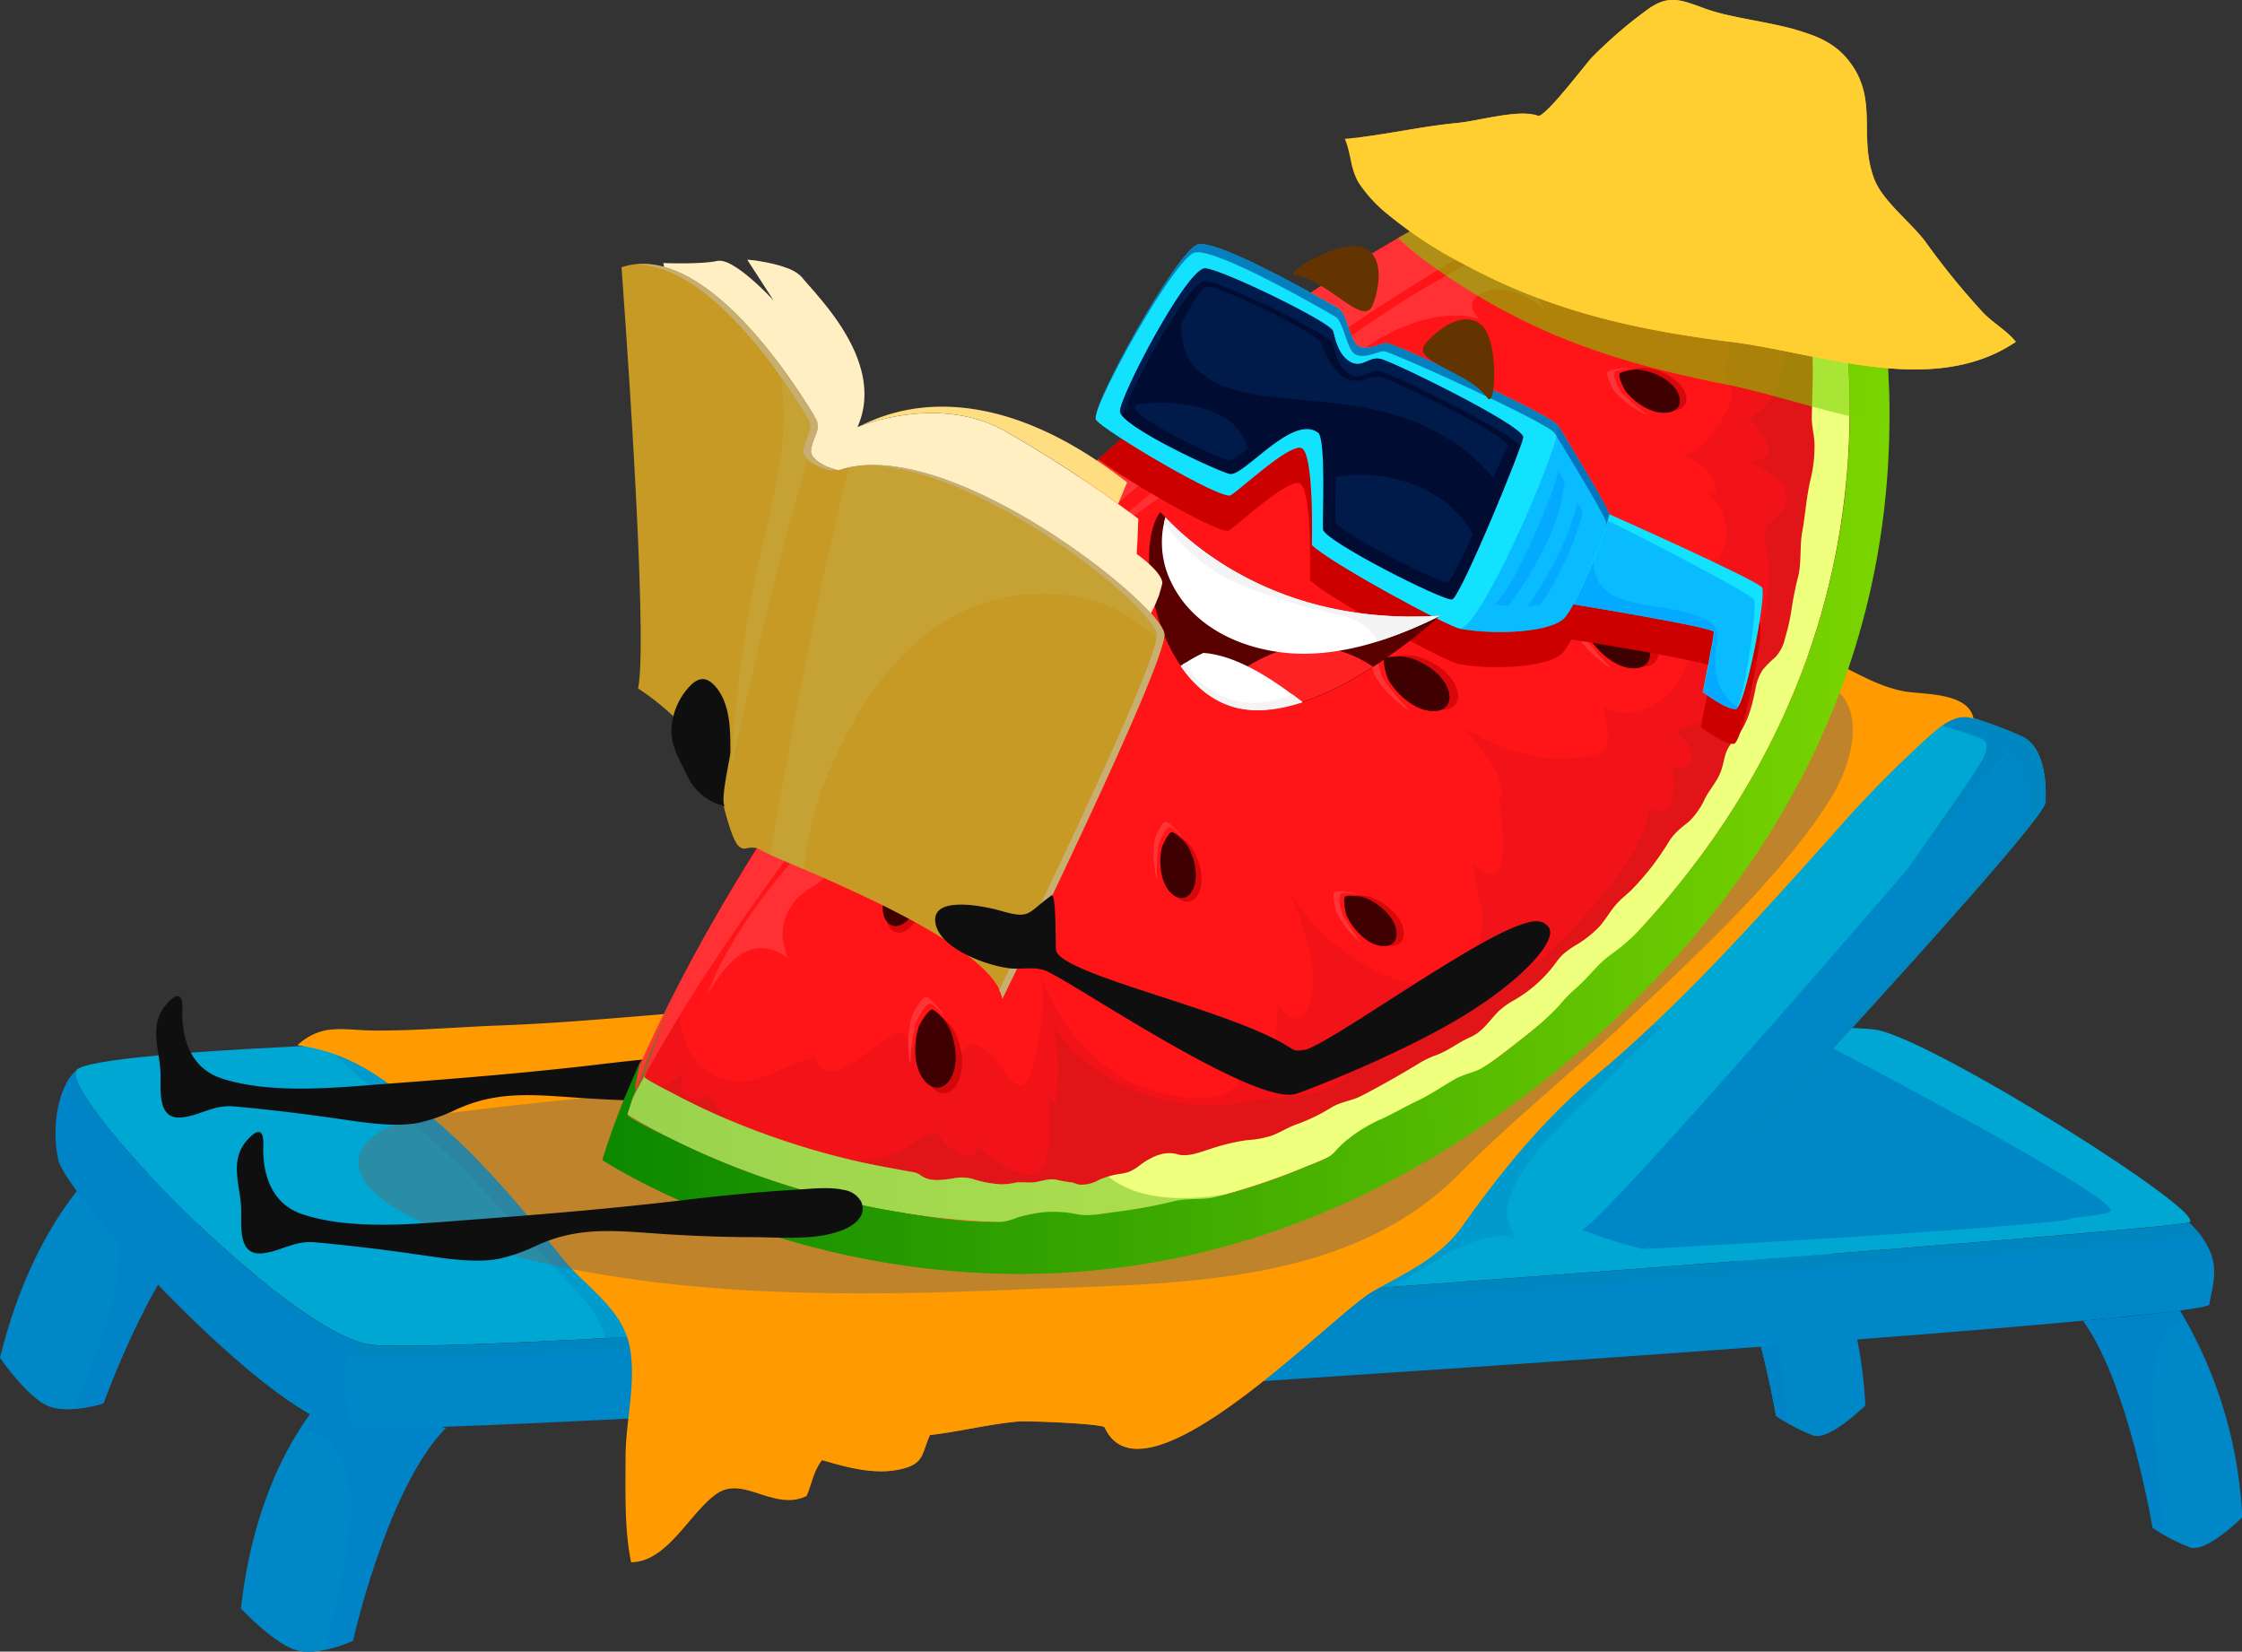 <svg xmlns="http://www.w3.org/2000/svg" xmlns:xlink="http://www.w3.org/1999/xlink" viewBox="0 0 405.22 298.49"><rect x="0" y="0" width="405.22" height="298.49" fill="#333333" stroke="none"/><defs><style>.cls-1{isolation:isolate;}.cls-2{fill:#0087c7;}.cls-3{fill:#0087c5;}.cls-10,.cls-100,.cls-101,.cls-12,.cls-13,.cls-16,.cls-18,.cls-21,.cls-3,.cls-4,.cls-7,.cls-76,.cls-79,.cls-80,.cls-85,.cls-9,.cls-90,.cls-92,.cls-96{mix-blend-mode:multiply;}.cls-4{fill:#0082ca;opacity:0.36;}.cls-5{fill:#00a7d3;}.cls-6,.cls-7{fill:#0087c2;}.cls-15,.cls-19,.cls-6,.cls-82,.cls-83,.cls-93,.cls-97{mix-blend-mode:screen;}.cls-7{opacity:0.41;}.cls-8{fill:#ff9a00;}.cls-9{opacity:0.63;}.cls-10{fill:#686868;opacity:0.42;}.cls-11{fill:#ff1418;}.cls-12,.cls-13{fill:#e11418;}.cls-12{opacity:0.48;}.cls-14{fill:#efff7e;}.cls-15,.cls-19{fill:#ff3436;}.cls-15{opacity:0.93;}.cls-16{fill:#bd0000;opacity:0.59;}.cls-17{fill:#3e0000;}.cls-18{opacity:0.68;}.cls-20{fill:url(#Безымянный_градиент_86);}.cls-21{opacity:0.38;fill:url(#Безымянный_градиент_86-2);}.cls-22{fill:url(#Безымянный_градиент_86-3);}.cls-23{fill:url(#Безымянный_градиент_86-4);}.cls-24{fill:url(#Безымянный_градиент_86-5);}.cls-25{fill:url(#Безымянный_градиент_86-6);}.cls-26{fill:url(#Безымянный_градиент_86-7);}.cls-27{fill:url(#Безымянный_градиент_86-8);}.cls-28{fill:url(#Безымянный_градиент_86-9);}.cls-29{fill:url(#Безымянный_градиент_86-10);}.cls-30{fill:url(#Безымянный_градиент_86-11);}.cls-31{fill:url(#Безымянный_градиент_86-12);}.cls-32{fill:url(#Безымянный_градиент_86-13);}.cls-33{fill:url(#Безымянный_градиент_86-14);}.cls-34{fill:url(#Безымянный_градиент_86-15);}.cls-35{fill:url(#Безымянный_градиент_86-16);}.cls-36{fill:url(#Безымянный_градиент_86-17);}.cls-37{fill:url(#Безымянный_градиент_86-18);}.cls-38{fill:url(#Безымянный_градиент_86-19);}.cls-39{fill:url(#Безымянный_градиент_86-20);}.cls-40{fill:url(#Безымянный_градиент_86-21);}.cls-41{fill:url(#Безымянный_градиент_86-22);}.cls-42{fill:url(#Безымянный_градиент_86-23);}.cls-43{fill:url(#Безымянный_градиент_86-24);}.cls-44{fill:url(#Безымянный_градиент_86-25);}.cls-45{fill:url(#Безымянный_градиент_86-26);}.cls-46{fill:url(#Безымянный_градиент_86-27);}.cls-47{fill:url(#Безымянный_градиент_86-28);}.cls-48{fill:url(#Безымянный_градиент_86-29);}.cls-49{fill:url(#Безымянный_градиент_86-30);}.cls-50{fill:url(#Безымянный_градиент_86-31);}.cls-51{fill:url(#Безымянный_градиент_86-32);}.cls-52{fill:url(#Безымянный_градиент_86-33);}.cls-53{fill:url(#Безымянный_градиент_86-34);}.cls-54{fill:url(#Безымянный_градиент_86-35);}.cls-55{fill:url(#Безымянный_градиент_86-36);}.cls-56{fill:url(#Безымянный_градиент_86-37);}.cls-57{fill:url(#Безымянный_градиент_86-38);}.cls-58{fill:url(#Безымянный_градиент_86-39);}.cls-59{fill:url(#Безымянный_градиент_86-40);}.cls-60{fill:url(#Безымянный_градиент_86-41);}.cls-61{fill:url(#Безымянный_градиент_86-42);}.cls-62{fill:url(#Безымянный_градиент_86-43);}.cls-63{fill:url(#Безымянный_градиент_86-44);}.cls-64{fill:url(#Безымянный_градиент_86-45);}.cls-65{fill:url(#Безымянный_градиент_86-46);}.cls-66{fill:url(#Безымянный_градиент_86-47);}.cls-67{fill:url(#Безымянный_градиент_86-48);}.cls-68{fill:url(#Безымянный_градиент_86-49);}.cls-69{fill:url(#Безымянный_градиент_86-50);}.cls-70{fill:url(#Безымянный_градиент_86-51);}.cls-71{fill:url(#Безымянный_градиент_86-52);}.cls-72{fill:url(#Безымянный_градиент_86-53);}.cls-73{fill:url(#Безымянный_градиент_86-54);}.cls-74{fill:url(#Безымянный_градиент_86-55);}.cls-75{fill:url(#Безымянный_градиент_86-56);}.cls-76{fill:#cd0000;}.cls-77{fill:#13e2ff;}.cls-78{fill:#000c32;}.cls-79{fill:#009aff;opacity:0.52;}.cls-80{opacity:0.64;}.cls-81,.cls-82{fill:#00255c;}.cls-82{opacity:0.57;}.cls-83{fill:#0056a4;opacity:0.71;}.cls-84,.cls-85{fill:#633400;}.cls-86{fill:#590000;}.cls-87{fill:#ff2225;}.cls-88{fill:#fff;}.cls-89{fill:#f4f4f4;}.cls-90{opacity:0.58;fill:url(#Безымянный_градиент_86-57);}.cls-91,.cls-92{fill:#ffcf32;}.cls-92{opacity:0.56;}.cls-93{opacity:0.46;}.cls-94{fill:#c79a25;}.cls-101,.cls-95{fill:#ffefc2;}.cls-96{fill:#c7ae4a;opacity:0.4;}.cls-98{fill:#c7ae72;}.cls-99{fill:#0f0f0f;}.cls-100,.cls-101{opacity:0.6;}.cls-102{fill:#ffde81;}</style><linearGradient id="Безымянный_градиент_86" x1="108.92" y1="122.41" x2="341.51" y2="122.41" gradientUnits="userSpaceOnUse"><stop offset="0" stop-color="#0c8800"/><stop offset="1" stop-color="#7bd500"/></linearGradient><linearGradient id="Безымянный_градиент_86-2" x1="108.92" y1="191.26" x2="341.51" y2="191.26" xlink:href="#Безымянный_градиент_86"/><linearGradient id="Безымянный_градиент_86-3" x1="109.55" y1="64.36" x2="341.49" y2="64.36" xlink:href="#Безымянный_градиент_86"/><linearGradient id="Безымянный_градиент_86-4" x1="310.12" y1="73.84" x2="358.46" y2="73.84" xlink:href="#Безымянный_градиент_86"/><linearGradient id="Безымянный_градиент_86-5" x1="97.77" y1="70.61" x2="341.87" y2="70.61" xlink:href="#Безымянный_градиент_86"/><linearGradient id="Безымянный_градиент_86-6" x1="106.73" y1="67.41" x2="341.58" y2="67.41" xlink:href="#Безымянный_градиент_86"/><linearGradient id="Безымянный_градиент_86-7" x1="109.76" y1="41.83" x2="341.47" y2="41.83" xlink:href="#Безымянный_градиент_86"/><linearGradient id="Безымянный_градиент_86-8" x1="116.64" y1="58.59" x2="341.23" y2="58.59" xlink:href="#Безымянный_градиент_86"/><linearGradient id="Безымянный_градиент_86-9" x1="99.88" y1="53.03" x2="341.86" y2="53.03" xlink:href="#Безымянный_градиент_86"/><linearGradient id="Безымянный_градиент_86-10" x1="103.64" y1="47.52" x2="341.74" y2="47.52" xlink:href="#Безымянный_градиент_86"/><linearGradient id="Безымянный_градиент_86-11" x1="116.1" y1="37.87" x2="341.13" y2="37.87" xlink:href="#Безымянный_градиент_86"/><linearGradient id="Безымянный_градиент_86-12" x1="110.06" y1="17.22" x2="341.41" y2="17.22" xlink:href="#Безымянный_градиент_86"/><linearGradient id="Безымянный_градиент_86-13" x1="113.03" y1="25.73" x2="341.22" y2="25.73" xlink:href="#Безымянный_градиент_86"/><linearGradient id="Безымянный_градиент_86-14" x1="106.88" y1="23.37" x2="341.67" y2="23.37" xlink:href="#Безымянный_градиент_86"/><linearGradient id="Безымянный_градиент_86-15" x1="109.94" y1="21.48" x2="341.43" y2="21.48" xlink:href="#Безымянный_градиент_86"/><linearGradient id="Безымянный_градиент_86-16" x1="109.58" y1="19.61" x2="341.46" y2="19.61" xlink:href="#Безымянный_градиент_86"/><linearGradient id="Безымянный_градиент_86-17" x1="113.16" y1="29.7" x2="341.24" y2="29.7" xlink:href="#Безымянный_градиент_86"/><linearGradient id="Безымянный_градиент_86-18" x1="108.66" y1="33.8" x2="341.53" y2="33.8" xlink:href="#Безымянный_градиент_86"/><linearGradient id="Безымянный_градиент_86-19" x1="107.93" y1="116.89" x2="341.58" y2="116.89" xlink:href="#Безымянный_градиент_86"/><linearGradient id="Безымянный_градиент_86-20" x1="108.65" y1="124.4" x2="341.53" y2="124.4" xlink:href="#Безымянный_градиент_86"/><linearGradient id="Безымянный_градиент_86-21" x1="107.86" y1="128.42" x2="341.61" y2="128.42" xlink:href="#Безымянный_градиент_86"/><linearGradient id="Безымянный_градиент_86-22" x1="108.15" y1="140.76" x2="341.6" y2="140.76" xlink:href="#Безымянный_градиент_86"/><linearGradient id="Безымянный_градиент_86-23" x1="108.38" y1="144.76" x2="341.58" y2="144.76" xlink:href="#Безымянный_градиент_86"/><linearGradient id="Безымянный_градиент_86-24" x1="109.55" y1="148.59" x2="341.42" y2="148.59" xlink:href="#Безымянный_градиент_86"/><linearGradient id="Безымянный_градиент_86-25" x1="108.55" y1="156" x2="341.58" y2="156" xlink:href="#Безымянный_градиент_86"/><linearGradient id="Безымянный_градиент_86-26" x1="109.05" y1="159.83" x2="341.49" y2="159.83" xlink:href="#Безымянный_градиент_86"/><linearGradient id="Безымянный_градиент_86-27" x1="108.85" y1="197.68" x2="344.12" y2="197.68" xlink:href="#Безымянный_градиент_86"/><linearGradient id="Безымянный_градиент_86-28" x1="108.99" y1="198.71" x2="338.51" y2="198.71" xlink:href="#Безымянный_градиент_86"/><linearGradient id="Безымянный_градиент_86-29" x1="108.86" y1="199.55" x2="344.19" y2="199.55" xlink:href="#Безымянный_градиент_86"/><linearGradient id="Безымянный_градиент_86-30" x1="108.72" y1="200.24" x2="350.84" y2="200.24" xlink:href="#Безымянный_градиент_86"/><linearGradient id="Безымянный_градиент_86-31" x1="108.97" y1="200.77" x2="338.92" y2="200.77" xlink:href="#Безымянный_градиент_86"/><linearGradient id="Безымянный_градиент_86-32" x1="109.26" y1="201.14" x2="324.64" y2="201.14" xlink:href="#Безымянный_градиент_86"/><linearGradient id="Безымянный_градиент_86-33" x1="108.92" y1="208.79" x2="341.51" y2="208.79" xlink:href="#Безымянный_градиент_86"/><linearGradient id="Безымянный_градиент_86-34" x1="108.91" y1="207.45" x2="341.62" y2="207.45" xlink:href="#Безымянный_градиент_86"/><linearGradient id="Безымянный_градиент_86-35" x1="108.93" y1="215.26" x2="341.46" y2="215.26" xlink:href="#Безымянный_градиент_86"/><linearGradient id="Безымянный_градиент_86-36" x1="108.92" y1="212.22" x2="341.53" y2="212.22" xlink:href="#Безымянный_градиент_86"/><linearGradient id="Безымянный_градиент_86-37" x1="108.93" y1="213.49" x2="341.47" y2="213.49" xlink:href="#Безымянный_градиент_86"/><linearGradient id="Безымянный_градиент_86-38" x1="108.82" y1="214.38" x2="342.07" y2="214.38" xlink:href="#Безымянный_градиент_86"/><linearGradient id="Безымянный_градиент_86-39" x1="109.03" y1="217.35" x2="341.08" y2="217.35" xlink:href="#Безымянный_градиент_86"/><linearGradient id="Безымянный_градиент_86-40" x1="109.02" y1="216.42" x2="341.03" y2="216.42" xlink:href="#Безымянный_градиент_86"/><linearGradient id="Безымянный_градиент_86-41" x1="108.92" y1="218.96" x2="341.52" y2="218.96" xlink:href="#Безымянный_градиент_86"/><linearGradient id="Безымянный_градиент_86-42" x1="108.95" y1="218.24" x2="341.4" y2="218.24" xlink:href="#Безымянный_градиент_86"/><linearGradient id="Безымянный_градиент_86-43" x1="108.91" y1="167.07" x2="341.51" y2="167.07" xlink:href="#Безымянный_градиент_86"/><linearGradient id="Безымянный_градиент_86-44" x1="109.16" y1="163.57" x2="341.46" y2="163.57" xlink:href="#Безымянный_градиент_86"/><linearGradient id="Безымянный_градиент_86-45" x1="109.16" y1="152.06" x2="341.47" y2="152.06" xlink:href="#Безымянный_градиент_86"/><linearGradient id="Безымянный_градиент_86-46" x1="109.37" y1="120.4" x2="341.48" y2="120.4" xlink:href="#Безымянный_градиент_86"/><linearGradient id="Безымянный_градиент_86-47" x1="107.95" y1="91.25" x2="341.55" y2="91.25" xlink:href="#Безымянный_градиент_86"/><linearGradient id="Безымянный_градиент_86-48" x1="107.49" y1="113.3" x2="341.6" y2="113.3" xlink:href="#Безымянный_градиент_86"/><linearGradient id="Безымянный_градиент_86-49" x1="107.84" y1="109.69" x2="341.57" y2="109.69" xlink:href="#Безымянный_градиент_86"/><linearGradient id="Безымянный_градиент_86-50" x1="110.76" y1="106.05" x2="341.42" y2="106.05" xlink:href="#Безымянный_градиент_86"/><linearGradient id="Безымянный_градиент_86-51" x1="110.82" y1="102.41" x2="341.42" y2="102.41" xlink:href="#Безымянный_градиент_86"/><linearGradient id="Безымянный_градиент_86-52" x1="105.64" y1="98.77" x2="341.65" y2="98.77" xlink:href="#Безымянный_градиент_86"/><linearGradient id="Безымянный_градиент_86-53" x1="105.82" y1="95.11" x2="341.63" y2="95.11" xlink:href="#Безымянный_градиент_86"/><linearGradient id="Безымянный_градиент_86-54" x1="136.07" y1="77.12" x2="289.67" y2="77.12" xlink:href="#Безымянный_градиент_86"/><linearGradient id="Безымянный_градиент_86-55" x1="101.82" y1="80.43" x2="341.74" y2="80.43" xlink:href="#Безымянный_градиент_86"/><linearGradient id="Безымянный_градиент_86-56" x1="98.52" y1="83.79" x2="341.86" y2="83.79" xlink:href="#Безымянный_градиент_86"/><linearGradient id="Безымянный_градиент_86-57" x1="-310421.96" y1="45.56" x2="10749.19" y2="45.56" xlink:href="#Безымянный_градиент_86"/></defs><g class="cls-1"><g id="Слой_2" data-name="Слой 2"><g id="Layer_1" data-name="Layer 1"><path class="cls-2" d="M58.85,252.14c-.62.88-12.33,12.21-15.31,38.55,0,0,6.41,6.93,10.55,7.67s9.68-1.83,9.68-1.83,6.13-27.61,16.74-38.42Z"/><path class="cls-3" d="M73.17,256.09a32.54,32.54,0,0,0-3.44,3.59c-4.68,5.63-8.05,12.73-10.63,19.92a107.52,107.52,0,0,0-4.89,18.78c4.13.66,9.56-1.85,9.56-1.85s6.13-27.61,16.74-38.42Z"/><path class="cls-4" d="M58.85,252.14a48.85,48.85,0,0,0-5,6.64,7.89,7.89,0,0,1,4,.71c6.55,3.06,5.84,13.89,4.84,20.76a180.79,180.79,0,0,1-4,17.92,25.67,25.67,0,0,0,5.14-1.64s6.13-27.61,16.74-38.42Z"/><path class="cls-2" d="M19.73,209C19,209.83,6.29,219.67,0,245.41c0,0,5.25,7.64,9.14,8.87s9.54-.65,9.54-.65S28.16,227,39.76,217.54Z"/><path class="cls-3" d="M33,214.66a34.67,34.67,0,0,0-3.78,3.15c-5.22,5-9.38,11.66-12.79,18.47a110,110,0,0,0-7.14,18c3.88,1.15,9.42-.68,9.42-.68S28.16,227,39.76,217.54Z"/><path class="cls-4" d="M19.73,209a48.11,48.11,0,0,0-5.65,6,7.47,7.47,0,0,1,3.72,1.17c5.89,3.82,3.81,14.46,1.95,21.15-1.65,6-4,11.58-6.22,17.29a25.07,25.07,0,0,0,5.15-1S28.16,227,39.76,217.54Z"/><path class="cls-2" d="M325.87,216.6c-3.92.54-9.85,1.19-17.39,1.93,8.09,11.15,12.51,37.34,12.51,37.34a33.37,33.37,0,0,0,6.82,3.57c2.92.91,9.33-5.44,9.33-5.44A80.38,80.38,0,0,0,325.87,216.6Z"/><path class="cls-3" d="M315.35,217.83l-6.87.7c8.09,11.15,12.51,37.34,12.51,37.34a33.37,33.37,0,0,0,6.82,3.57,2.27,2.27,0,0,0,.65.08c-.14-1.73-.31-3.47-.5-5.21A108.85,108.85,0,0,0,315.35,217.83Z"/><path class="cls-3" d="M315.35,226.26a26.51,26.51,0,0,1,6.2,7.6A50,50,0,0,1,325,241a109.86,109.86,0,0,0-9.67-23.21l-6.87.7a37.8,37.8,0,0,1,3.68,6.54A5.53,5.53,0,0,1,315.35,226.26Z"/><path class="cls-4" d="M323.16,257c-.75-5-1.24-10.12-1.57-15.22-.31-4.76-.8-9.57-.27-14.33.41-3.61,1.36-7.93,5.45-8.93l.19,0c-.38-.69-.75-1.33-1.09-1.89-3.92.54-9.85,1.19-17.39,1.93,8.09,11.15,12.51,37.34,12.51,37.34s.92.63,2.21,1.38A2,2,0,0,1,323.16,257Z"/><path class="cls-5" d="M13.74,193.51c-2.45,4.88,37.19,46.23,52.6,49.42s325.74-20.38,329.36-22-45.48-32.53-56.39-34.79S17.82,185.34,13.74,193.51Z"/><path class="cls-2" d="M395.7,221c-3.62,1.6-313.93,25.16-329.36,22s-55-44.54-52.6-49.42c-3.18,2.72-4.54,10-3.18,16.12s37.19,45.55,51.25,48.28c12.75,2.46,337.07-18.6,337.52-22.23S402.38,227.43,395.7,221Z"/><path class="cls-2" d="M394,236.83c-3.91.54-9.85,1.2-17.39,1.93,8.09,11.15,12.51,37.34,12.51,37.34a32.74,32.74,0,0,0,6.83,3.57c2.91.91,9.32-5.44,9.32-5.44A80.38,80.38,0,0,0,394,236.83Z"/><path class="cls-3" d="M383.44,238.06q-3.17.34-6.88.7c8.09,11.15,12.51,37.34,12.51,37.34a32.74,32.74,0,0,0,6.83,3.57,1.93,1.93,0,0,0,.65.09q-.23-2.61-.51-5.22A109.2,109.2,0,0,0,383.44,238.06Z"/><path class="cls-3" d="M383.43,246.5a26.22,26.22,0,0,1,6.2,7.6,49.87,49.87,0,0,1,3.47,7.17,109.82,109.82,0,0,0-9.66-23.21q-3.17.34-6.88.7a38.87,38.87,0,0,1,3.69,6.54A5.44,5.44,0,0,1,383.43,246.5Z"/><path class="cls-4" d="M391.24,277.24c-.75-5.05-1.24-10.12-1.57-15.22-.31-4.75-.8-9.56-.26-14.33.4-3.6,1.35-7.93,5.44-8.93l.2,0c-.39-.68-.76-1.32-1.1-1.89-3.91.54-9.85,1.2-17.39,1.93,8.09,11.15,12.51,37.34,12.51,37.34s.92.63,2.21,1.38C391.27,277.4,391.25,277.33,391.24,277.24Z"/><path class="cls-3" d="M298.11,225.42S378.7,221,381.42,219s-50.12-29.53-50.12-29.53Z"/><path class="cls-3" d="M296.9,225.75s60.69-3.21,77.33-5.34c-8.15-5.91-44.05-25.57-46.6-26.9Z"/><path class="cls-5" d="M295.79,227.91s73.23-78.13,73.86-82.82c.14-1,.62-9.77-4.23-12C348,125,303.53,118.35,300,116.89c-4.47-1.87-76.32,80.4-73.76,84.5S289.52,232.39,295.79,227.91Z"/><path class="cls-2" d="M365.42,133.07S292,219,285.93,222.28a102.67,102.67,0,0,0,11,3.47c.4-.11.81-.21,1.21-.33,18.27-19.58,71-76.45,71.54-80.33C369.79,144.07,370.27,135.32,365.42,133.07Z"/><path class="cls-6" d="M365.42,133.07C348,125,303.53,118.35,300,116.89c-.47-.2-1.71.56-3.53,2.06h.11c6.93,2.9,15.82,3.25,23.14,4.72,12.05,2.42,24.15,5,35.81,8.92,2.93,1,4.37.94,3,4.25-.89,2.14-14.47,21.2-14.47,21.2l19-22.25c3,2.55,3.65,7.53,3.13,11.36-.4,2.94-29.22,34.63-50.73,57.93-1.52,2.2-3,4.4-4.58,6.58,21.48-23.16,58.28-63.26,58.73-66.58C369.79,144.07,370.27,135.32,365.42,133.07Z"/><path class="cls-7" d="M266.34,185.2c-9.88,4.45-20.26,4.47-31,4.76-19.8.51-39.6,1.29-59.4,1.88-19.24.58-38.42-1.53-57.63-.86-14.65.51-29.63,1.43-44.27.53-4.09-.25-10.44-2.86-14.25-1.73,8.06,8.07,17.38,14.65,25.39,23,6,6.24,11.7,12.67,17.61,19,4.43,4.74,6.91,7.82,7.22,14.53.16,3.31.34,6.75.48,10.22,32.65-1.63,77.61-4.31,122.34-7.23,4.6-4.95,9.19-9.95,14.83-13.69,5-3.32,19.93-14.82,26-11.77-.7-3.05-2-3.57-.9-7,1.49-4.69,4.19-8,7.5-11.55,6.42-6.92,13.56-13.16,20.15-19.94C290.38,185.2,278.88,185.18,266.34,185.2Z"/><path class="cls-6" d="M65.84,245.41c14.74,3,293.16-17.83,332.12-21.87A19.41,19.41,0,0,0,395.7,221c-3.62,1.6-313.93,25.16-329.36,22s-55-44.54-52.6-49.42A7.91,7.91,0,0,0,12,195.78C13.13,203.57,50.78,242.3,65.84,245.41Z"/><path class="cls-8" d="M228.63,153.07c-25.41,14.26-53.11,27.92-82.85,28.65-18.51.45-37.09,2.95-55.61,3.62-7.49.28-14.75.94-22.24.91-5.83,0-9.46-1.47-14.14,2.63,9.31,1.38,14.39,5.27,21.74,11,10.06,7.82,18.21,17.72,26.19,27.57,4.54,5.6,11.18,9.22,12.24,16.78.91,6.4-.9,12.83-.9,19.21s-.22,12.9,1,18.9c6.61,0,10.66-9.11,15.53-12.41s10.31,3.27,16.16.46c0,0,0,.05,0,.05,1-2.18,1.25-4.59,2.84-6.55,4.27,1.25,9.31,2.68,13.91,1.71s4-2.67,5.58-6.23c5.32-.61,10.77-2,16.05-2.46,1.6-.13,15.21.38,15.54,1.09,7.13,15.49,41.17-20.44,48.39-24.57,5.93-3.39,12.12-6.06,16.2-11.77,7.18-10.09,14.63-19.27,24.31-27.4,15.34-12.86,28.82-28,42.17-42.84a209.61,209.61,0,0,1,17.78-18.22c2.27-2,5-4.41,8.17-3.33-.84-4.53-8.27-4.36-11.81-4.82-7.3-1-13-6.47-20.45-7.73C291,111.67,256,137.71,228.63,153.07Z"/><g class="cls-9"><path class="cls-8" d="M59.35,186.14a10.64,10.64,0,0,0-5.56,2.74,33.15,33.15,0,0,1,11.74,3.94A24.72,24.72,0,0,1,59.35,186.14Z"/><path class="cls-8" d="M94.8,216.77c-2.4-2.61-4.91-5.13-7.44-7.62a47.27,47.27,0,0,0-6.25-5.54c-1.76-1.22-3.55-2.39-5.34-3.56,10,7.79,18,17.61,26,27.38a57,57,0,0,0,4.48,4.7A76.71,76.71,0,0,0,94.8,216.77Z"/><path class="cls-8" d="M299,178.75l.17-.18a275.88,275.88,0,0,0,20.57-25.45c6.14-8.68,9.89-16.07,12.6-26.51-6.09,11.62-13.7,24.3-22.69,34-7.05,7.6-14.16,15.39-22.05,22.11-19.48,16.61-43.95,31-70.58,29.8,6,2.53,27.49,8.77,27.58,17.75,0,3.48-4.25,6.26-6.44,8.35-4.79,4.55-9.63,9.34-15.09,13.07-4.32,2.95-16.55,12.06-21.91,6.26-4.39-4.75.7-15.39,3.39-19.57-5.86,1.8-4.06,12.23-5.82,16.75-10.4.57-32.37,4-27.79-12.41,1.91-6.84,7.65-8.9-.66-13a125.5,125.5,0,0,0-24.39-8.91c5.36,4,13.4,7.94,17.77,12.82,4.57,5.1,3.52,16.16,2.95,22.46-.43,4.8,1.64,9.06-4.54,9.08-8.12,0-12.93-6.46-14-14-1.14-7.94,2.65-11.4-5.77-15.54,5.18,3.82,4.09,12,4.35,17.75.09,2,.72,8.73.31,13.62a9.54,9.54,0,0,1,1.6-3.14c4.27,1.25,9.31,2.68,13.91,1.71s4-2.67,5.58-6.23c5.32-.61,10.77-2,16.05-2.46,1.6-.13,15.21.38,15.54,1.09,7.13,15.49,41.17-20.44,48.39-24.57,5.93-3.39,12.12-6.06,16.2-11.77,2.93-4.12,5.57-8.37,8.35-12.59a54.83,54.83,0,0,1-4.65,3.92c.73-6,8.47-11.21,12.51-15.27C286.65,191.43,293,185.32,299,178.75Z"/><path class="cls-8" d="M129.56,269.91c2.93-2,6.13-.33,9.51.62a26.7,26.7,0,0,1-6-9.45c-1.13-4.09-.11-17.6-5-18.08-.62-.06-1.47,24.13-7.52,36.21C123.82,276.26,126.53,272,129.56,269.91Z"/></g><path class="cls-10" d="M67.08,214.94a21.1,21.1,0,0,0,4.68,3.59c7.63,4.5,16.89,7.55,25.52,9.54,28.07,6.48,57.88,6.21,86.49,5,27.46-1.2,59.36-.13,80-20.93,9.69-9.8,20.29-18.23,30.27-27.66,10.69-10.11,22.07-20.59,31.23-32.22a82.32,82.32,0,0,0,6-8.6c5.26-9,6.16-21.49-7.07-20.92s-27.55,6.39-39.56,11.53c-26.51,11.35-53.08,22.55-79.58,33.88-10.7,4.57-21.24,9.5-31.94,14-9.15,3.9-17.62,8.92-27.36,10.84-22.47,4.42-45.41,5.47-68.05,8.66C66.77,203.2,61.41,208.89,67.08,214.94Z"/><path class="cls-4" d="M64,242.22c-16.73-6.32-52.58-44.06-50.25-48.71-3.18,2.72-4.54,10-3.18,16.12s37.19,45.55,51.25,48.28a14.27,14.27,0,0,0,1.86.15C61.88,252.67,61.45,246.6,64,242.22Z"/><path class="cls-11" d="M113.4,201.39s14.66-52.53,71.52-105.9,91.26-67.57,137.37-79.18c0,0,45.94,92.13-41.9,167.06C195.63,255.68,113.4,201.39,113.4,201.39Z"/><path class="cls-12" d="M323,17.86c-5.72,2.18-11.41,4.42-17,6.94a24.71,24.71,0,0,1-4.35,2.41,15.14,15.14,0,0,1,11.12,7.42c2.5,4.28-.66,5.33.27,9.34.77,3.3,3.17,2.5,2.61,6.48-.28,1.93-2.5,3.27-2.69,5.37-.09,1,.87,1.66.83,2.29-.15,2.9-2,6.13-2.19,9-.11,2,1.94,2.44,1.26,5.34-.48,2-6.07,11.54-9.24,9.29,3.25,2.31,6.05,2.55,6.57,7.18-.6,0-1,.16-1.61.14,8.24,7.1.41,19.7-10.43,15.41,4.48,5,9.28,7.65,6.93,15-2,6.21-8.65,11.77-15.26,8.26.86,6.46,2.9,8.74-6.08,9.35-6.47.45-14.3-2.27-19.61-5.86,3.59,4.11,6.66,7,7.53,12.62l-.79.09c.28,2.7,3.31,19.93-4.52,12.22-.06,4.76,2.39,7.39,1.26,12.68-.93,4.38-1.78,8.17-6.75,9.07-10.13,1.84-24.51-9.19-28.21-18,2.11,6,5.85,13.82,4.42,20.37-1,4.52-3.44,5-6.09,1.32-.25,2.63-.23,18.67-6.91,11.48.52,9.53-17.49,4.09-21.33,1.67a35,35,0,0,1-15-19.89c1.49,4.62.44,12.2-.78,16.75-2.85,10.7-5.17-.61-10.1-2.56-2.46-1-2.15.72-4.31,1.84-7,3.62-5.64.58-9.4-4.31-4.1.2-13.4,12.12-15.79,4.59-6.32,1-11.24,6.76-18.39,3.19-5.12-2.56-5.68-7.73-6.58-12.74-1.6,2.93-3.09,5.93-4.47,8.95-1.65,3.57-3.15,7.23-4.49,10.93,2.54,1.65,83.5,53.1,166.92-18.06C361.56,114.13,328.5,30.21,323,17.86Z"/><path class="cls-13" d="M324.4,21.17a4.61,4.61,0,0,0-1.18-.17c-4.47,0-12.39,7-15.09,9.63,4.52,1,16.83,2.58,10.78,10.26,5,2.61,3.53,8.75.44,12.27,5.37,5.1,4,19-3.15,22.32,2,2.54,6.79,7.53.05,8,3.42,1.9,7.55,3.35,6.43,7.83-.57,2.34-2.8,2.41-3.36,4-.78,2.24.42,4.87.41,7.4A43.93,43.93,0,0,1,318,114.87c-1.08,3.59-3.25,6.22-5,9-1.35,2.13-.51,2.67-3,4.89-2.08,1.85-5.06,2.39-7.19,3.7,3.93,1.84,4.06,7.74-.63,6,.93,2.9.71,10.53-4.16,7.37-.24,7.58-10.27,18.38-15.38,23.69-3.75,3.89-10.38,9.88-16.28,8.38,1.6,6.06-6.06,8.3-10.43,5.9,2.28,6-6.78,9.47-11.3,6.8.31,8.36-14.06,7.37-20,8.61-11.71,2.46-28.06-3.08-34.13-13.94,1,4.64.66,10,.39,14.71a14.37,14.37,0,0,0-1.26-1.78c0,3,.79,11.61-1.76,13.47-3,2.22-9.71-2.6-11.29-4.76-.15,4.49-6.27.21-7-2.23-2.88.33-5.46,3-8.38,4-5.29,1.75-12.46,1.34-17.87,0-6.93-1.69-11.91-4.66-15-10.78-4,2.26-6.23-.87-4.74-4.09a12.68,12.68,0,0,1-5.63,3.13,41.47,41.47,0,0,0-3.41,5.2c10.29,6.21,86.94,48.52,165.81-18.76C356.27,118.65,332.32,41.1,324.4,21.17Z"/><path class="cls-14" d="M322.29,16.31c-1.94.49-3.85,1-5.75,1.48.36.74.69,1.5,1,2.25,1.45,3.4,2.7,6.9,3.81,10.43a139.66,139.66,0,0,1,4.23,17.11,141.13,141.13,0,0,1,1.88,14.31c.35,4.58.08,9.06,0,13.65,0,1.58.43,3,.49,4.58a25,25,0,0,1-.72,6.57c-.74,3.07-.92,6.28-1.49,9.39-.46,2.53-.14,5.18-.65,7.75a58.72,58.72,0,0,0-1.25,6.06,36.61,36.61,0,0,1-1.21,5.45,7.19,7.19,0,0,1-1.78,3.46,17.31,17.31,0,0,0-2.26,2.27,8.84,8.84,0,0,0-1.3,3.42c-.71,3.62-1.63,7-4.23,9.73-1.43,1.54-1.33,3.26-2,5.11s-2,3.29-2.87,4.92a13.79,13.79,0,0,1-2.69,4c-.87.8-1.86,1.45-2.67,2.32a11.48,11.48,0,0,0-1.48,2,47,47,0,0,1-6.1,7.88c-.92,1-2,1.76-2.91,2.73-1.21,1.32-2.06,2.9-3.23,4.25a20.09,20.09,0,0,1-4.11,3.28,17.21,17.21,0,0,0-2.58,1.83,14.18,14.18,0,0,0-1.31,1.59,24.17,24.17,0,0,1-7.36,6.58,14.34,14.34,0,0,0-3,2.16c-1.6,1.64-2.81,3.61-4.95,4.55s-3.88,2.37-6,3.19a18.44,18.44,0,0,0-3,1.37c-3.47,2.13-7.09,4.18-10.73,6.07-1.7.88-3.61,1.06-5.26,2a33.47,33.47,0,0,1-6.24,3.07c-1.67.54-3.13,1.55-4.77,2.14a17.77,17.77,0,0,1-4.39.79,36.73,36.73,0,0,0-6.53,1.56c-1.8.53-4.15,1.59-6.08,1-2.37-.68-4.72.47-6.66,1.89a8.73,8.73,0,0,1-2.1,1.29,9.4,9.4,0,0,1-1.57.36,14.12,14.12,0,0,0-3.92,1.14,6.1,6.1,0,0,1-3.48.81c-.58-.09-1-.38-1.6-.43a21.56,21.56,0,0,1-2.57-.46c-1.48-.28-3,.44-4.44.5-.91.05-1.81-.08-2.72,0a13,13,0,0,1-2.84.34,21.67,21.67,0,0,1-4.65-.83,7.27,7.27,0,0,0-4-.23c-2.06.27-4.16.68-5.87-.58a3.28,3.28,0,0,0-1.62-.61c-3.41-.62-6.83-1.23-10.21-2a140.85,140.85,0,0,1-20.47-6.43,126.15,126.15,0,0,1-13.18-6.15c-.28-.14-4.52-2.3-4.44-2.59A123.67,123.67,0,0,1,122,179.89c-6.31,13.26-8.61,21.5-8.61,21.5s82.23,54.29,167-18C368.23,108.44,322.29,16.31,322.29,16.31Z"/><path class="cls-15" d="M328.84,14.62C281.48,26,242.65,40.15,183.34,97c-56.73,54.37-74.42,112.65-74.42,112.65C109.74,207,166,78.56,328.84,14.62Z"/><path class="cls-15" d="M298.57,26.41c-2.85,1.1-12.5,5.1-16.28,2.45l-2,.78c-4.17,4.81-8.87,9.46-14.46,12.52a19.16,19.16,0,0,1-8.55,2.66,4.29,4.29,0,0,1-4-2.06l-1.24.69c-5.45,6.67-11.26,13.24-18,18.58C230,65.25,223,69.92,218.22,66.66q-2.64,2.82-5.34,5.58c-3.25,3.34-6.55,6.64-9.79,10-3,3.07-5.75,6.31-8.61,9.47a59.14,59.14,0,0,1-8.86,8.32,20.13,20.13,0,0,1-7.44,3.45,1.22,1.22,0,0,1,.23,1.21c-3.29,8.43-10.28,14.64-16.3,21.14-5.21,5.64-10.4,11.31-14.3,18-2.15,3.68-3.91,7.55-6.19,11.16s-5,7.36-7.53,11c-2.75,3.93-5.33,7.93-7.78,12,27.23-42.77,89-118.75,202.53-163.35q-5,1.2-9.92,2.49A204.86,204.86,0,0,1,298.57,26.41Z"/><path class="cls-15" d="M301.37,25.6a419.77,419.77,0,0,0-53.08,28.69,406.36,406.36,0,0,0-48.57,36.23,373.14,373.14,0,0,0-42.09,43q-7.42,8.94-14.21,18.38c-.57,1-1.16,2.07-1.8,3.07-2.37,3.76-5,7.36-7.53,11q-1.84,2.64-3.59,5.33c-.7,1.13-1.4,2.27-2.08,3.42,28.24-43.28,89.68-116.6,200.42-160.09l-1.82.44Q314,19.9,301.37,25.6Z"/><path class="cls-15" d="M158.67,137.55q5.42-6.69,11.25-13c13.3-14.48,28-27,43-39.49,12.75-10.61,25.75-21,39.66-30,6.62-4.32,13.93-7.76,20.38-12.22a154.61,154.61,0,0,1,27.82-14.68c-6.94,3.39-30.06,17.34-21.22,28.21a13.56,13.56,0,0,0-8.71-4.06c-3,0-7,2.17-3.37,5.42-12.58-4.4-37.35,12.71-30,26.77-15.16-10.93-54.83,22.73-45.64,31.09.11.1.1.08,0-.08-8.84-2-8.54,13-5.43,17.92-13-1.66-27.7,5.88-34.64,17.54-1.14,1.9-1.08,5.49-2.11,6.94-1.53,2.15-4.57,2.83-6.3,5.36-2.36,3.43-2.33,6-1.06,9.78-6.6-4.44-10.79.61-14.39,6.63C133.43,164.28,148.57,150,158.67,137.55Z"/><path class="cls-16" d="M297,66.43c-1,.08-2.84.36-3.07.8s.52,2.14,1.08,3.08a11.14,11.14,0,0,0,3.59,3c2.5,1.36,5.2,1.23,6-.29s-.56-3.84-3.07-5.19A11.24,11.24,0,0,0,297,66.43Z"/><path class="cls-17" d="M300.31,68.18c2.51,1.35,3.88,3.67,3.07,5.19s-3.52,1.65-6,.3a11.52,11.52,0,0,1-3.59-3c-.55-.94-1.31-2.65-1.08-3.08s2-.73,3.07-.8A11.28,11.28,0,0,1,300.31,68.18Z"/><g class="cls-18"><path class="cls-17" d="M300.31,68.18a13.17,13.17,0,0,0-3.89-1.32c.45.24.89.49,1.3.75a6.82,6.82,0,0,1,3.11,3.1,2.64,2.64,0,0,1-2.13,3.54c2.06.67,4,.37,4.68-.88C304.19,71.85,302.82,69.53,300.31,68.18Z"/></g><path class="cls-19" d="M297.8,75a1,1,0,0,0-.37-.32,14.47,14.47,0,0,1-1.34-1c-.62-.5-1.2-1-1.79-1.58-.29-.28-.58-.55-.89-.82a2.83,2.83,0,0,1-.55-.7A10.78,10.78,0,0,1,292.1,69a3.77,3.77,0,0,1-.4-1.38.51.51,0,0,1,0-.25c.22-.4,1.76-.68,2.82-.77a3.68,3.68,0,0,0-.95-.08c-1.05.07-2.84.36-3.07.79s.52,2.14,1.08,3.08a8.7,8.7,0,0,0,1.68,1.75c.24.23.5.45.76.67A13.61,13.61,0,0,0,295.79,74c.45.24.87.56,1.33.76C297.34,74.83,297.58,74.85,297.8,75Z"/><path class="cls-16" d="M291.63,110.69c-1.21-.1-3.32-.08-3.66.37s.23,2.56.7,3.74a13.09,13.09,0,0,0,3.62,4c2.65,2,5.77,2.3,7,.7s0-4.51-2.63-6.49A12.64,12.64,0,0,0,291.63,110.69Z"/><path class="cls-17" d="M295.11,113.27c2.65,2,3.83,4.89,2.63,6.49s-4.32,1.28-7-.7a13.21,13.21,0,0,1-3.61-4c-.47-1.17-1-3.27-.7-3.73s2.45-.47,3.66-.38A12.81,12.81,0,0,1,295.11,113.27Z"/><g class="cls-18"><path class="cls-17" d="M295.11,113.27a14.69,14.69,0,0,0-4.23-2.19c.47.35.93.71,1.36,1.08,1.27,1,2.69,2.43,3,4.11a3.06,3.06,0,0,1-3.07,3.68c2.26,1.14,4.54,1.12,5.53-.19C298.94,118.16,297.76,115.25,295.11,113.27Z"/></g><path class="cls-19" d="M291.06,120.61a1.18,1.18,0,0,0-.37-.43,17.71,17.71,0,0,1-1.37-1.37c-.63-.69-1.2-1.41-1.78-2.13l-.88-1.1a2.87,2.87,0,0,1-.51-.9,12.42,12.42,0,0,1-.62-1.87,4.47,4.47,0,0,1-.22-1.66.66.66,0,0,1,.09-.28c.32-.43,2.15-.47,3.38-.4a5.3,5.3,0,0,0-1.08-.25c-1.22-.1-3.32-.08-3.67.38s.23,2.55.71,3.72a10.31,10.31,0,0,0,1.63,2.3c.24.31.49.61.76.9a14.39,14.39,0,0,0,1.79,1.61c.47.35.9.8,1.4,1.11C290.55,120.39,290.83,120.46,291.06,120.61Z"/><path class="cls-16" d="M247.53,162.05c-1-.19-2.81-.37-3.14,0s0,2.19.25,3.23a11.31,11.31,0,0,0,2.69,3.76c2.06,1.94,4.68,2.49,5.85,1.25s.44-3.83-1.63-5.76A10.83,10.83,0,0,0,247.53,162.05Z"/><path class="cls-17" d="M250.25,164.56c2.06,1.94,2.78,4.52,1.62,5.76s-3.79.68-5.85-1.25a11.17,11.17,0,0,1-2.69-3.76c-.29-1-.58-2.87-.25-3.23s2.12-.17,3.14,0A11,11,0,0,1,250.25,164.56Z"/><g class="cls-18"><path class="cls-17" d="M250.25,164.56a13,13,0,0,0-3.39-2.25q.55.52,1,1.05a6.78,6.78,0,0,1,2.19,3.76,2.61,2.61,0,0,1-2.94,2.85c1.81,1.17,3.75,1.38,4.71.35C253,169.08,252.31,166.5,250.25,164.56Z"/></g><path class="cls-19" d="M246.12,170.41a1,1,0,0,0-.28-.39,12.67,12.67,0,0,1-1-1.3c-.47-.63-.89-1.3-1.31-2-.22-.34-.44-.68-.65-1a2.52,2.52,0,0,1-.35-.81,9.32,9.32,0,0,1-.35-1.65,3.77,3.77,0,0,1,0-1.42.51.51,0,0,1,.1-.24c.31-.33,1.86-.2,2.9,0a4,4,0,0,0-.89-.31c-1-.2-2.81-.38-3.14,0s0,2.18.25,3.23a9.06,9.06,0,0,0,1.17,2.1c.17.28.36.56.55.83a11.77,11.77,0,0,0,1.38,1.53,13.63,13.63,0,0,0,1.08,1.07C245.71,170.18,245.94,170.27,246.12,170.41Z"/><path class="cls-16" d="M172.31,186c-.74-1-2.15-2.54-2.72-2.49s-1.76,1.86-2.32,3a13,13,0,0,0-.62,5.38c.27,3.3,2.11,5.85,4.1,5.68s3.39-3,3.12-6.27A13.07,13.07,0,0,0,172.31,186Z"/><path class="cls-17" d="M172.68,190.26c.28,3.3-1.12,6.11-3.11,6.28s-3.83-2.38-4.1-5.68a13.12,13.12,0,0,1,.62-5.39c.56-1.13,1.75-2.95,2.32-3s2,1.51,2.71,2.48A12.62,12.62,0,0,1,172.68,190.26Z"/><g class="cls-18"><path class="cls-17" d="M172.68,190.26a15.09,15.09,0,0,0-1.16-4.62c0,.59.07,1.18.09,1.74,0,1.65,0,3.63-1.06,5a3.05,3.05,0,0,1-4.79.15c.64,2.44,2.17,4.14,3.81,4C171.56,196.37,173,193.56,172.68,190.26Z"/></g><path class="cls-19" d="M164.51,192.11a1.36,1.36,0,0,0,.07-.57,15.51,15.51,0,0,1,.12-1.93c.09-.92.25-1.83.41-2.74.08-.46.16-.93.23-1.39a3,3,0,0,1,.34-1,13.31,13.31,0,0,1,1-1.71,4.55,4.55,0,0,1,1.09-1.26.72.72,0,0,1,.27-.12c.53,0,1.78,1.29,2.54,2.26a4.9,4.9,0,0,0-.53-1c-.73-1-2.15-2.53-2.71-2.48s-1.76,1.86-2.32,3a10.31,10.31,0,0,0-.64,2.74c-.07.39-.12.78-.16,1.17a13.74,13.74,0,0,0,0,2.4c.05.59,0,1.21.1,1.78C164.33,191.58,164.46,191.83,164.51,192.11Z"/><path class="cls-16" d="M260.79,74.21c-1.05.07-2.84.36-3.07.8s.52,2.14,1.07,3.08a11.39,11.39,0,0,0,3.59,3c2.51,1.35,5.21,1.21,6-.3s-.56-3.84-3.07-5.19A11.09,11.09,0,0,0,260.79,74.21Z"/><path class="cls-17" d="M264.08,76c2.5,1.35,3.88,3.67,3.06,5.19s-3.51,1.65-6,.3a11.27,11.27,0,0,1-3.59-3c-.56-.94-1.31-2.65-1.08-3.09s2-.71,3.07-.78A11,11,0,0,1,264.08,76Z"/><g class="cls-18"><path class="cls-17" d="M264.08,76a13.17,13.17,0,0,0-3.89-1.32c.45.24.88.49,1.3.75a7,7,0,0,1,3.11,3.1A2.63,2.63,0,0,1,262.46,82c2.07.68,4,.37,4.68-.87C268,79.63,266.58,77.31,264.08,76Z"/></g><path class="cls-19" d="M261.57,82.73a1,1,0,0,0-.38-.32,15.8,15.8,0,0,1-1.33-1c-.62-.5-1.21-1-1.79-1.58l-.89-.82a2.71,2.71,0,0,1-.55-.71,10.72,10.72,0,0,1-.77-1.51,3.9,3.9,0,0,1-.39-1.38.53.53,0,0,1,0-.25c.22-.41,1.76-.68,2.82-.78a4.16,4.16,0,0,0-.95-.07c-1.05.07-2.84.36-3.07.79s.52,2.15,1.08,3.08a8.7,8.7,0,0,0,1.68,1.75c.24.23.5.45.76.66a11.75,11.75,0,0,0,1.73,1.14c.45.24.86.57,1.33.77C261.11,82.61,261.35,82.63,261.57,82.73Z"/><path class="cls-16" d="M255.4,118.47c-1.21-.1-3.32-.08-3.66.38s.22,2.55.7,3.72a13.12,13.12,0,0,0,3.62,4c2.65,2,5.76,2.3,7,.7s0-4.5-2.63-6.5A12.81,12.81,0,0,0,255.4,118.47Z"/><path class="cls-17" d="M258.88,121c2.65,2,3.82,4.9,2.63,6.5s-4.32,1.28-7-.7a13.21,13.21,0,0,1-3.61-4c-.48-1.17-1-3.27-.7-3.72s2.45-.48,3.66-.38A12.81,12.81,0,0,1,258.88,121Z"/><g class="cls-18"><path class="cls-17" d="M258.88,121a15,15,0,0,0-4.23-2.18c.47.35.93.71,1.36,1.08,1.26,1.06,2.69,2.43,3,4.11a3.06,3.06,0,0,1-3.06,3.69c2.25,1.13,4.54,1.12,5.53-.2C262.7,125.94,261.53,123,258.88,121Z"/></g><path class="cls-19" d="M254.83,128.39a1.21,1.21,0,0,0-.38-.43c-.49-.42-.93-.91-1.37-1.37-.62-.69-1.19-1.41-1.77-2.13-.29-.37-.59-.73-.89-1.1a3.22,3.22,0,0,1-.51-.9,13.18,13.18,0,0,1-.61-1.87,4.45,4.45,0,0,1-.22-1.66.66.66,0,0,1,.09-.28c.32-.42,2.14-.47,3.38-.4a4.7,4.7,0,0,0-1.08-.25c-1.22-.1-3.33-.08-3.67.38s.23,2.55.7,3.72a10.69,10.69,0,0,0,1.64,2.3c.24.31.49.61.76.9a14.3,14.3,0,0,0,1.78,1.61c.48.35.9.8,1.4,1.11C254.32,128.17,254.59,128.24,254.83,128.39Z"/><path class="cls-16" d="M215.28,153c-.7-.76-2-2-2.5-1.89s-1.34,1.72-1.73,2.73a11.13,11.13,0,0,0-.09,4.63c.5,2.78,2.26,4.8,3.94,4.5s2.64-2.8,2.14-5.59A11,11,0,0,0,215.28,153Z"/><path class="cls-17" d="M216,156.67c.49,2.78-.46,5.28-2.14,5.58s-3.45-1.71-3.95-4.49a11.3,11.3,0,0,1,.09-4.63c.39-1,1.26-2.65,1.74-2.73s1.8,1.13,2.5,1.89A11,11,0,0,1,216,156.67Z"/><g class="cls-18"><path class="cls-17" d="M216,156.67a13.26,13.26,0,0,0-1.37-3.83c.08.5.16,1,.22,1.47a6.91,6.91,0,0,1-.5,4.33,2.61,2.61,0,0,1-4.06.52c.74,2,2.19,3.34,3.57,3.09C215.5,162,216.45,159.45,216,156.67Z"/></g><path class="cls-19" d="M209.15,158.9a1,1,0,0,0,0-.49,15.17,15.17,0,0,1-.06-1.65c0-.79.07-1.58.13-2.36,0-.4.07-.8.09-1.2a2.7,2.7,0,0,1,.2-.86,10.62,10.62,0,0,1,.71-1.53,3.85,3.85,0,0,1,.83-1.16.5.5,0,0,1,.22-.13c.44-.08,1.61.95,2.34,1.72a4,4,0,0,0-.53-.79c-.7-.76-2-2-2.51-1.89s-1.34,1.72-1.73,2.74a8.59,8.59,0,0,0-.31,2.38,8.37,8.37,0,0,0-.05,1,11.75,11.75,0,0,0,.18,2c.09.49.09,1,.22,1.5C209,158.46,209.09,158.67,209.15,158.9Z"/><path class="cls-16" d="M167,159.94c-.24-1-.81-2.71-1.27-2.87s-2,.86-2.83,1.55a11.1,11.1,0,0,0-2.32,4c-.91,2.67-.34,5.27,1.26,5.83s3.66-1.17,4.57-3.84A10.77,10.77,0,0,0,167,159.94Z"/><path class="cls-17" d="M165.8,163.42c-.92,2.67-3,4.39-4.57,3.83s-2.17-3.15-1.26-5.82a11.24,11.24,0,0,1,2.31-4c.83-.69,2.38-1.71,2.84-1.55s1,1.86,1.26,2.87A10.76,10.76,0,0,1,165.8,163.42Z"/><g class="cls-18"><path class="cls-17" d="M165.8,163.42a13.08,13.08,0,0,0,.66-4c-.17.47-.34.94-.52,1.39a6.85,6.85,0,0,1-2.53,3.53,2.61,2.61,0,0,1-3.79-1.52c-.33,2.13.29,4,1.61,4.42C162.84,167.81,164.88,166.09,165.8,163.42Z"/></g><path class="cls-19" d="M158.79,162.08a1.12,1.12,0,0,0,.25-.42,15.62,15.62,0,0,1,.75-1.47c.39-.68.83-1.34,1.26-2,.22-.33.44-.67.65-1a2.85,2.85,0,0,1,.6-.65,10.8,10.8,0,0,1,1.35-1,3.67,3.67,0,0,1,1.29-.62.53.53,0,0,1,.25,0c.42.15.94,1.61,1.21,2.63a4.33,4.33,0,0,0-.08-.94c-.24-1-.81-2.71-1.27-2.87s-2,.86-2.83,1.55a8.79,8.79,0,0,0-1.43,1.93,9.29,9.29,0,0,0-.53.85,11.47,11.47,0,0,0-.83,1.86,13,13,0,0,0-.53,1.43C158.84,161.61,158.85,161.85,158.79,162.08Z"/><path class="cls-20" d="M328.84,14.62c-2.21.55-4.39,1.12-6.55,1.69.15.3.29.62.43.92,1.28,2.78,2.38,5.65,3.39,8.53a141.88,141.88,0,0,1,4.61,16.17A148,148,0,0,1,334,64.19a139.87,139.87,0,0,1-.71,26.75A132.45,132.45,0,0,1,326,120.62a138.7,138.7,0,0,1-16.39,31,159.9,159.9,0,0,1-12.44,15.53,35.47,35.47,0,0,1-6,5.36c-2.43,1.7-4.18,4.3-6.47,6.21a28.33,28.33,0,0,0-3,3.12,55.57,55.57,0,0,1-7.84,6.83,39.19,39.19,0,0,1-6.3,4.52c-1.5.74-3.14,1-4.6,1.85-2.23,1.27-4.32,2.73-6.64,3.85-2.16,1-4.26,2.25-6.43,3.26a27.33,27.33,0,0,0-6.32,3.79A16.35,16.35,0,0,0,241.4,208c-1.35,1.59-3.54,2.12-5.41,2.88a104.16,104.16,0,0,1-16.39,5.5c-2.44.54-4.87.1-7.34.7A92.3,92.3,0,0,1,201.84,219c-2.35.29-4.72.87-7.09.47a20.81,20.81,0,0,0-6.68-.33,31.29,31.29,0,0,0-4.09.87,11.89,11.89,0,0,1-3,.84c-6.33.22-13-.86-19.22-1.92a145.79,145.79,0,0,1-16-3.64A142.29,142.29,0,0,1,121.66,206c-.53-.26-8.42-4-8.26-4.59,0,0,.45-1.6,1.48-4.51a1.54,1.54,0,0,1-.06-.78c.29-1.54.65-3,1.05-4.55a143.61,143.61,0,0,0-7,18.08s86.62,57.14,175.86-19C377.26,111.64,328.84,14.62,328.84,14.62Z"/><path class="cls-21" d="M311.93,160.58A187.86,187.86,0,0,1,274.08,194a163.93,163.93,0,0,1-23.19,12.14c-9.13,4.09-18.72,7.84-28.64,9.56-.88.24-1.76.46-2.65.66h0l1.92-.54c-.85.14-1.7.27-2.56.38-6.32.79-13.72.42-18.68-3.58a10.73,10.73,0,0,0-1.72.65,6.1,6.1,0,0,1-3.48.81c-.58-.09-1-.38-1.6-.43a21.56,21.56,0,0,1-2.57-.46c-1.48-.28-3,.43-4.44.5-.91.05-1.81-.08-2.72,0a13,13,0,0,1-2.84.34,21.67,21.67,0,0,1-4.65-.83,7.27,7.27,0,0,0-4-.23c-2.06.27-4.16.68-5.87-.58a3.28,3.28,0,0,0-1.62-.61c-3.41-.62-6.83-1.23-10.21-2a140.85,140.85,0,0,1-20.47-6.43,126.15,126.15,0,0,1-13.18-6.15c-.28-.14-4.52-2.3-4.44-2.59A123.67,123.67,0,0,1,122,179.89a180.71,180.71,0,0,0-7.13,17h0a1.54,1.54,0,0,1-.06-.78c.29-1.54.65-3,1.05-4.55a143.61,143.61,0,0,0-7,18.08s86.62,57.14,175.86-19a175.48,175.48,0,0,0,34-38.26C316.55,155.13,314.28,157.89,311.93,160.58ZM121.66,206c-.53-.26-8.42-4-8.26-4.59a87.5,87.5,0,0,0,8.35,4.64ZM181,220.89c-6.18.21-12.69-.81-18.79-1.85a138.9,138.9,0,0,0,18.82,1.85Z"/><path class="cls-22" d="M334,64.94c0-.39-.05-.77-.07-1.15l0,.4C334,64.44,334,64.69,334,64.94Z"/><path class="cls-23" d="M334.29,74.51c0-.45,0-.89,0-1.34C334.29,73.62,334.3,74.06,334.29,74.51Z"/><path class="cls-24" d="M334.27,71.31c0-.48,0-.94,0-1.4C334.24,70.37,334.26,70.84,334.27,71.31Z"/><path class="cls-25" d="M334.17,68.12c0-.48,0-1-.07-1.42C334.13,67.17,334.15,67.65,334.17,68.12Z"/><path class="cls-26" d="M330.74,42c0-.14-.07-.28-.09-.42a1.73,1.73,0,0,0,.07.31S330.73,42,330.74,42Z"/><path class="cls-27" d="M333.5,59c0-.27-.05-.53-.08-.79C333.45,58.46,333.48,58.72,333.5,59Z"/><path class="cls-28" d="M332.81,53.4c0-.24-.07-.49-.11-.73C332.74,52.91,332.78,53.16,332.81,53.4Z"/><path class="cls-29" d="M331.9,47.78c0-.17-.06-.35-.1-.53C331.84,47.43,331.87,47.6,331.9,47.78Z"/><path class="cls-30" d="M329.8,38.09c0-.15-.07-.29-.11-.44C329.73,37.8,329.77,37.94,329.8,38.09Z"/><path class="cls-31" d="M322.72,17.23a.08.08,0,0,1,0,0l0-.1A.14.14,0,0,1,322.72,17.23Z"/><path class="cls-32" d="M326.11,25.76l.06.18c-.05-.14-.09-.28-.14-.41A1.55,1.55,0,0,1,326.11,25.76Z"/><path class="cls-33" d="M325.46,23.94,325,22.8C325.18,23.18,325.32,23.56,325.46,23.94Z"/><path class="cls-34" d="M324.91,22.5c-.28-.74-.55-1.42-.79-2C324.39,21.14,324.66,21.82,324.91,22.5Z"/><path class="cls-35" d="M324.06,20.33l-.6-1.43Z"/><path class="cls-36" d="M327.35,29.47c0,.15.1.3.14.46C327.45,29.77,327.4,29.62,327.35,29.47Z"/><path class="cls-37" d="M328.74,34.09c-.06-.19-.11-.39-.17-.58C328.63,33.7,328.68,33.9,328.74,34.09Z"/><path class="cls-38" d="M327.59,116c-.19.57-.38,1.14-.58,1.71C327.21,117.17,327.4,116.59,327.59,116Z"/><path class="cls-39" d="M324.79,123.68c-.19.48-.38,1-.58,1.44C324.41,124.64,324.6,124.16,324.79,123.68Z"/><path class="cls-40" d="M323,127.92c-.15.33-.29.67-.44,1C322.72,128.58,322.86,128.25,323,127.92Z"/><path class="cls-41" d="M316.7,140.43c-.13.22-.26.45-.4.67C316.44,140.88,316.57,140.65,316.7,140.43Z"/><path class="cls-42" d="M314.53,144.1c-.27.44-.56.89-.84,1.33C314,145,314.26,144.54,314.53,144.1Z"/><path class="cls-43" d="M312.24,147.73c-.38.57-.78,1.15-1.16,1.73C311.46,148.88,311.86,148.3,312.24,147.73Z"/><path class="cls-44" d="M307,155.2l-1.22,1.6Z"/><path class="cls-45" d="M304.1,159l-1.35,1.67Z"/><path class="cls-46" d="M114.71,197.38c-.08.2-.14.41-.21.59C114.57,197.79,114.63,197.58,114.71,197.38Z"/><path class="cls-47" d="M114.32,198.5c0,.14-.09.28-.14.42C114.23,198.78,114.27,198.64,114.32,198.5Z"/><path class="cls-48" d="M114,199.38l-.12.35Z"/><path class="cls-49" d="M113.8,200.1a1.52,1.52,0,0,0-.09.28A1.52,1.52,0,0,1,113.8,200.1Z"/><path class="cls-50" d="M113.62,200.66c0,.08-.05.15-.07.22S113.6,200.74,113.62,200.66Z"/><path class="cls-51" d="M113.49,201.06a1.23,1.23,0,0,1,0,.16A1.23,1.23,0,0,0,113.49,201.06Z"/><path class="cls-52" d="M128.51,209.15l-1.65-.72Z"/><path class="cls-53" d="M125,207.59l-.59-.27C124.62,207.4,124.82,207.5,125,207.59Z"/><path class="cls-54" d="M145.24,215.15l.76.22-.17,0Z"/><path class="cls-55" d="M135.47,211.93l1.64.59Z"/><path class="cls-56" d="M139.32,213.29l1.2.4Z"/><path class="cls-57" d="M142.16,214.21l1.08.34Z"/><path class="cls-58" d="M153.84,217.39l-.35-.08Z"/><path class="cls-59" d="M150.24,216.52l-.81-.21Z"/><path class="cls-60" d="M161.29,218.88l.92.16-.41-.07Z"/><path class="cls-61" d="M157.35,218.14l1,.19Z"/><path class="cls-62" d="M296.58,167.78l1.28-1.41c-.23.26-.46.54-.7.8S296.78,167.57,296.58,167.78Z"/><path class="cls-63" d="M301.05,162.71c-.49.58-1,1.15-1.48,1.72C300.07,163.86,300.56,163.28,301.05,162.71Z"/><path class="cls-64" d="M308.76,152.79c.35-.48.71-1,1-1.46l-.2.31C309.33,152,309,152.4,308.76,152.79Z"/><path class="cls-65" d="M325.73,121.27c.22-.58.43-1.16.64-1.74-.13.36-.25.73-.38,1.09S325.82,121.05,325.73,121.27Z"/><path class="cls-66" d="M333.15,91.63c0-.25.07-.51.11-.76a.15.15,0,0,0,0,.07C333.22,91.17,333.18,91.4,333.15,91.63Z"/><path class="cls-67" d="M328.22,114.08l.48-1.56Z"/><path class="cls-68" d="M329.31,110.4c.14-.47.27-1,.39-1.42C329.58,109.45,329.44,109.93,329.31,110.4Z"/><path class="cls-69" d="M330.29,106.72l.33-1.34Z"/><path class="cls-70" d="M331.15,103.07c.1-.44.19-.88.28-1.31C331.34,102.19,331.25,102.63,331.15,103.07Z"/><path class="cls-71" d="M331.9,99.43c.08-.45.17-.89.25-1.33C332.07,98.55,332,99,331.9,99.43Z"/><path class="cls-72" d="M332.55,95.75l.21-1.28Z"/><path class="cls-73" d="M334.26,76.49c0,.42,0,.84,0,1.26C334.25,77.33,334.26,76.91,334.26,76.49Z"/><path class="cls-74" d="M334.16,79.85c0,.39,0,.78-.05,1.17C334.13,80.62,334.15,80.24,334.16,79.85Z"/><path class="cls-75" d="M334,83.28c0,.34,0,.68-.06,1C333.94,84,334,83.63,334,83.28Z"/><path class="cls-76" d="M318.08,112.61c-.85-1.36-27.61-13.27-27.61-13.27a6.12,6.12,0,0,0-.5-1.15c-.67-1.33-1.92-3.51-3.28-5.8-.13-.23-.27-.46-.41-.69-2.46-4.17-5.1-8.46-5.1-8.46h0c-1-1.16-9.32-5.28-17.09-8.88-2.49-1.15-4.91-2.25-7-3.17l-1.26-.56-1.88-.81-1-.42a16.28,16.28,0,0,0-2.64-1h0c-.84,0-2.27.79-3.67.85a3.18,3.18,0,0,1-1.36-.21,2,2,0,0,1-.85-.82,4.23,4.23,0,0,1-.25-.42,19.36,19.36,0,0,1-.83-2.11l-.19-.57c-.13-.37-.26-.74-.4-1.09-.06-.17-.13-.34-.2-.49a3.23,3.23,0,0,0-1-1.38c-.7-.41-4.94-2.87-9.79-5.42l-.26-.13a377.22,377.22,0,0,0-33,26.36c4.06,3.28,22,13.8,23.58,12.9s10.18-9,12.67-8.57,2,17.57,2,17.57c3.17,3.14,24.43,14.7,26.83,15.12.41.08.85.14,1.29.21.88.12,1.8.21,2.75.28a45.5,45.5,0,0,0,5.72,0c4.2-.23,7.93-1.08,9.19-2.62a16.39,16.39,0,0,0,1.46-2.28l2.24.36.24,0,5.38.91.38.07c2.48.43,5.22.91,7.78,1.38l.43.08c3.25.61,6.14,1.2,7.71,1.63.78.21,1.25.39,1.25.51,0,.87-2,10.85-2,10.85s4.25,3.24,5.95,3.06h0C315,134.37,318.93,114,318.08,112.61Z"/><path class="cls-77" d="M281.57,76.84C279.72,74.65,251.81,62,250.68,62s-3.29,1.36-5,.64-2.15-5.93-3.74-6.87-21.68-12.57-25.42-11.6S196.82,74,198.1,75.89s22.63,14.6,24.34,13.62,10.19-9.05,12.67-8.57,2,17.57,2,17.57c3.16,3.14,24.42,14.7,26.82,15.13,6.68,1.18,16.72.62,18.95-2.11,2.62-3.2,8.3-17,7.94-18.59S281.57,76.84,281.57,76.84Z"/><path class="cls-78" d="M275.29,79c0,1.52-11.33,28.95-12.82,29.34S239.25,97.7,239.12,95.67s.58-16.4-.91-17.49c-4.7-3.42-13.5,8.14-16,7.48S202.5,77,202.43,74.35s12.21-26.11,15.42-25.85,22.7,9.79,23.09,11.34,1,4.43,3.15,5.59,3.25-1,5.37-.58S275.23,76.84,275.29,79Z"/><path class="cls-79" d="M264,113.64c6.68,1.18,16.72.62,18.95-2.11,2.62-3.2,8.3-17,7.94-18.59s-9.3-16.1-9.3-16.1C282.71,78.69,268.4,112.33,264,113.64Z"/><g class="cls-80"><path class="cls-81" d="M217.85,50.77c3.22.26,22.7,9.79,23.09,11.34s1,4.42,3.15,5.59,3.25-1,5.37-.59c2,.38,22.17,10.24,25.39,13.48a8.46,8.46,0,0,0,.44-1.58c-.06-2.17-23.71-13.76-25.83-14.16s-3.26,1.75-5.37.58-2.75-4-3.15-5.59S221.07,48.76,217.85,48.5s-15.48,23.21-15.42,25.85a1.54,1.54,0,0,0,.38.78C204.87,69.28,215,50.53,217.85,50.77Z"/><path class="cls-81" d="M239.17,88.73c0,3.14-.1,6,0,6.87C239.14,93.78,239.19,91.23,239.17,88.73Z"/></g><path class="cls-82" d="M227.69,71.43c7.82,1.15,15.61,1.07,23.31,3.23,8,2.23,14.36,6.21,18.9,11.73,1.53-3.82,2.61-5.34,2.6-5.8-.05-2-21.07-12.09-23.07-12.48s-3.57,1.7-6.42.17c-2-1.07-3.78-4.83-4.15-6.29s-17.53-10-20.55-10.2c-1.13-.1-2.31,2.52-4.77,6.46C213,66.82,219.22,70.18,227.69,71.43Z"/><path class="cls-82" d="M241.39,86.22c0,3.48-.11,7.08,0,8,.11,1.76,19,11.37,20.32,11,.52-.13,2.41-4,4.49-8.75C261.48,88.26,250.83,84.45,241.39,86.22Z"/><path class="cls-82" d="M205.23,73.12a2,2,0,0,0-.07.47c.06,2.24,14.69,9,16.78,9.57.7.2,2-.8,3.62-2.09C223.69,73.69,213.55,72,205.23,73.12Z"/><path class="cls-83" d="M215.92,45.65c3.75-1,23.83,10.64,25.43,11.59s2,6.15,3.73,6.87,3.91-.58,5-.64S279.17,76.09,281,78.27c0,0,8.93,14.5,9.3,16.1.14.6-.58,2.91-1.66,5.73,1.39-3.45,2.38-6.46,2.22-7.16-.37-1.6-9.3-16.1-9.3-16.1C279.72,74.65,251.81,62,250.68,62s-3.29,1.36-5,.64-2.15-5.93-3.74-6.87-21.68-12.57-25.42-11.6c-3.21.85-15.29,22-17.94,29.3C202,65.2,212.91,46.44,215.92,45.65Z"/><path class="cls-77" d="M290.87,92.94s26.75,11.9,27.61,13.26-3.07,21.78-4.77,21.94-5.95-3.06-5.95-3.06,2-10,2-10.86-25.4-5-25.4-5S289.42,99.11,290.87,92.94Z"/><path class="cls-79" d="M317,108.36c-.8-1.27-23.2-12.81-26.39-14.23-1.74,6.2-6.16,15.12-6.16,15.12s25.4,4.1,25.4,5-2,10.86-2,10.86,4.26,3.23,5.95,3.06a.18.18,0,0,0,.1,0C315.7,123.87,317.68,109.54,317,108.36Z"/><path class="cls-79" d="M279.2,98.82A33.73,33.73,0,0,0,282.81,87l-1.28-2.1c.75,1.22-8.7,23.44-11.62,24.3a23.23,23.23,0,0,0,2.65.31A60.08,60.08,0,0,0,279.2,98.82Z"/><path class="cls-79" d="M286.09,92.51l-1-1.73a43.35,43.35,0,0,1-3.27,9.08,61.62,61.62,0,0,1-5.77,9.69,23.36,23.36,0,0,0,2.33-.22A53.94,53.94,0,0,0,286.09,92.51Z"/><path class="cls-79" d="M310.36,122.68a16,16,0,0,1-.11-6.35,4.53,4.53,0,0,0-.39-3.14,5,5,0,0,0-2-1.43c-3.18-1.41-6.84-1.86-10.24-2.41-3.19-.52-7.34-1.34-8.87-4.59a8.06,8.06,0,0,1-.7-3.54c-1.78,4.3-3.62,8-3.62,8s25.4,4.1,25.4,5-2,10.86-2,10.86,4.26,3.23,5.95,3.06a.18.18,0,0,0,.1,0c.06-.12.11-.24.16-.37A8.57,8.57,0,0,1,310.36,122.68Z"/><path class="cls-84" d="M257.67,62.07c2-2.37,6.63-6.13,10-3.41s2.59,15.21,1.22,13.27C265.42,67,254.87,65.4,257.67,62.07Z"/><path class="cls-85" d="M268.62,68.18a9.1,9.1,0,0,1-3-1.4c-1-.62-1.93-1.31-2.86-2a27.19,27.19,0,0,1-2.28-1.89,4.46,4.46,0,0,1-1.32-2.32,14.82,14.82,0,0,0-1.48,1.52c-2.8,3.33,7.75,4.93,11.21,9.86.63.9,1.14-1.29,1.17-4.16A1.6,1.6,0,0,1,268.62,68.18Z"/><path class="cls-84" d="M248.06,55.17c1.17-2.86,2.36-8.71-1.61-10.44s-14.68,4.75-12.32,5.05C240.1,50.58,246.4,59.19,248.06,55.17Z"/><path class="cls-85" d="M237.57,48.29a9.1,9.1,0,0,0,2.63,2,33.88,33.88,0,0,0,3.12,1.59,24.24,24.24,0,0,0,2.73,1.15,4.51,4.51,0,0,0,2.67.11,17.58,17.58,0,0,1-.66,2c-1.66,4-8-4.59-13.93-5.39-1.09-.14.61-1.59,3.15-3A1.58,1.58,0,0,0,237.57,48.29Z"/><path class="cls-86" d="M209.7,92.56c.21-.28,16.21,21,50.56,18.71,0,0-21.54,20.07-36.51,16.67S204.7,99,209.7,92.56Z"/><path class="cls-87" d="M229.84,118.2c-3.58,1.48-8.27,4.26-10.32,8a15.07,15.07,0,0,0,4.23,1.7c7.67,1.74,17.07-2.68,24.41-7.41C242.63,116.81,236.13,115.61,229.84,118.2Z"/><path class="cls-88" d="M217.51,118a24.71,24.71,0,0,0-3.93,2.26l-.18.13c2.56,3.73,6,6.61,10.35,7.6,3.64.82,7.66.25,11.67-1.07C230.16,122.86,223.7,118.47,217.51,118Z"/><path class="cls-88" d="M210.64,93.51a16.3,16.3,0,0,0,1.05,11.74c4.61,9.59,16.17,13.49,26.2,12.83,7.8-.5,15.26-3.25,22.28-6.73l.09-.08C230.5,113.24,214.52,97.55,210.64,93.51Z"/><path class="cls-89" d="M222.83,126.51c-3.15-.92-7.17-3.42-8.52-6.76-.24.15-.5.29-.73.46l-.18.13c2.56,3.73,6,6.61,10.35,7.6,3.64.82,7.66.25,11.67-1.07l-1.82-1.36C230.16,126.87,226.48,127.59,222.83,126.51Z"/><path class="cls-89" d="M210.64,93.51q-.13.48-.24,1a36.42,36.42,0,0,0,8.06,8c3.58,2.53,7.52,4,11.65,5.33,2.49.82,5,1.6,7.55,2.27a59.26,59.26,0,0,1,6.61,1.69,8.87,8.87,0,0,1,4.7,4.12,77.66,77.66,0,0,0,11.2-4.58l.09-.08C230.5,113.24,214.52,97.55,210.64,93.51Z"/><path class="cls-90" d="M293.49,24.64l-.5.17-1.22.42A223.58,223.58,0,0,0,252.68,43q1.84,1.76,3.85,3.33c1.09.85,2.2,1.66,3.33,2.45.56.4,1.13.78,1.7,1.17,1.15.76,2.31,1.51,3.47,2.24a111.4,111.4,0,0,0,24.86,11.67c.95.32,1.91.62,2.87.92,1.92.59,3.86,1.14,5.83,1.67s4,1,6,1.46,4.05.91,6.13,1.32l1.26.25c1,.2,2,.42,3,.66,4.57,1.07,9.43,2.53,14.38,3.82A99.81,99.81,0,0,0,341.5,76.5c.27-35.95-12.66-61.88-12.66-61.88C316.66,17.55,305,20.66,293.49,24.64Z"/><path class="cls-91" d="M311.61,61.62l1.28.16c16,2,36.45,10.13,51.44,0-1.61-2.06-4.13-3.39-6-5.37a133.76,133.76,0,0,1-10.28-12.64c-2.53-3.46-7.79-7.42-9.31-11.4-3.14-8.25,1.31-15.17-5.61-22.55-5.28-5.61-17.72-5.64-24.84-8.23-4.74-1.71-6.82-2.73-11,.48a80.66,80.66,0,0,0-9.67,8.4c-.83.88-8.48,10.89-9.63,10.44-3.31-1.27-10.94,1-14.58,1.31-6.81.64-13.63,2.31-20.34,2.87,1.13,2.74,1,5.36,2.47,7.9A25.42,25.42,0,0,0,251,38.88a77.35,77.35,0,0,0,13.83,9C279.9,56,294.82,59.46,311.61,61.62Z"/><path class="cls-92" d="M358.36,56.43a133.76,133.76,0,0,1-10.28-12.64c-2.53-3.46-7.79-7.42-9.31-11.4-3.13-8.25,1.31-15.17-5.61-22.55a15.41,15.41,0,0,0-6.07-3.65,16.07,16.07,0,0,1,4.71,9c.79,5.57-3.13,15.09-8.59,17.4s-12.4-.24-17.6-1.93c-2.57-.84-27.26-9.34-24.79-12a18.6,18.6,0,0,1-2.07,2c-.32.24,13.08,9.3,14.53,10a133.48,133.48,0,0,0,19.07,6.7c8.37,2.47,23.18,6.51,21.85,18.57C333,67,308.65,58.83,303.05,58.05c-8-1.13-16.37-2.55-23.94-5.44-5.46-2.07-11.12-4.16-16.1-7.23A110.43,110.43,0,0,1,252,37c-2.23-1.8-7.26-5.36-7.89-8.3a13.39,13.39,0,0,0,1.47,4.3A25.42,25.42,0,0,0,251,38.88a77.35,77.35,0,0,0,13.83,9c15,8.08,30,11.59,46.76,13.75l1.28.16c16,2,36.45,10.13,51.44,0C362.72,59.74,360.2,58.41,358.36,56.43Z"/><g class="cls-93"><path class="cls-91" d="M282.05,17.24c12.69,5.18,36.17,18.53,44.43.25,2.14-4.71.86-8.76-1.89-12.11-5.5-1.55-11.89-2.18-16.27-3.77-4.73-1.71-6.82-2.73-11,.48a80.66,80.66,0,0,0-9.67,8.4C287.16,11,284.48,14.44,282.05,17.24Z"/><path class="cls-91" d="M319.25,44.6c-.08-2.36-5.25-3.82-7-4.41-11.44-3.9-22.59-7-32-15.12a30.7,30.7,0,0,1-4.55-4.52c-3.77-.12-9.36,1.41-12.32,1.69-5.69.53-11.38,1.78-17,2.51,1,3.74,7.24,10,8.13,10.88,7.32,7.14,18.91,12.08,28.65,14.81,9.38,2.63,20.67-.82,30-2.77C315,47.28,319.33,47.1,319.25,44.6Z"/></g><path class="cls-92" d="M358.36,56.43a133.76,133.76,0,0,1-10.28-12.64c-2.53-3.46-7.79-7.42-9.31-11.4-3.13-8.25,1.31-15.17-5.61-22.55l-.09-.09a25.29,25.29,0,0,1,2.89,10c.37,4.4-.4,9.25-3.36,12.69-3.86,4.5-10.32,3.86-15.58,3-1.09-.18-2.19-.4-3.27-.63-1.61-.24-3.22-.51-4.81-.83-2.65-.52-5.29-1.13-7.89-1.86l-2.45-.47c-1.49-.31-3-.65-4.58-1.05,5.16,1.7,10.34,3.34,15.63,4.61,3.9.94,7.84,1.65,11.8,2.32,3.7.63,7.46,1.46,10.7,3.44a22.62,22.62,0,0,1,9.25,11.95,7.72,7.72,0,0,1-.68,6.8c-1.37,1.94-3.55,2.69-5.82,3-4.71.59-9.58-.42-14.24-1.22-1.44-.14-2.91-.35-4.35-.6-4.66-.51-9.49-.67-14.2-1.3A91,91,0,0,1,280,53.84c-4.78-1.94-9.6-3.78-14.32-5.86-1.21-.54-2.41-1.09-3.6-1.66.93.53,1.86,1,2.8,1.55,15,8.08,30,11.59,46.76,13.75l1.28.16c16,2,36.45,10.13,51.44,0C362.72,59.74,360.2,58.41,358.36,56.43Z"/><g class="cls-93"><path class="cls-91" d="M302.36,4.8c4.44-1,8.82-.37,13.25.37a27.68,27.68,0,0,0,9.1.36l-.12-.15c-5.5-1.55-11.89-2.18-16.27-3.77-4.73-1.71-6.82-2.73-11,.48a80.66,80.66,0,0,0-9.67,8.4c-.47.5-3.15,3.95-5.58,6.75,1.3.54,2.71,1.15,4.22,1.81C290.37,13.17,295.08,6.48,302.36,4.8Z"/><path class="cls-91" d="M278.53,23.53a22,22,0,0,1-2.79-3c-3.77-.12-9.36,1.41-12.32,1.69-5.69.53-11.38,1.78-17,2.51.51,1.84,2.28,4.3,4,6.43C259.72,28.31,269.12,25.89,278.53,23.53Z"/></g><path class="cls-94" d="M147.07,75c-.75-1.08-18.62-32.1-34.74-26.7,0,0,5,66.54,3,76.14,0,0,14.65,9,15.46,21.17,0,0,1.24,5.4,2.49,7.05s2.19-.43,4.64,1.18,41.47,15.92,43.26,26.65c0,0,29.69-60.48,29.28-65.91S171,78.18,151.54,85c0,0-5.49-1.23-4.92-4S148.73,77.41,147.07,75Z"/><path class="cls-95" d="M147.07,75c1.66,2.39.13,3.25-.45,6s4.92,4,4.92,4c16.68-5.83,47.63,16,56.46,25.86a21.17,21.17,0,0,0,2.07-5.4c.13-2-4.62-5.34-4.62-5.34l.28-6.37a236.25,236.25,0,0,0-24.17-15.89c-12.18-6.77-26.58-.68-26.58-.68,5.32-11.89-7.75-24.09-9.9-26.88s-10-3.35-10-3.35l4.71,7.32s-7.11-7.76-10.15-7.11-9.75.38-9.75.38l.14.7C133.67,52,146.44,74.11,147.07,75Z"/><path class="cls-96" d="M132.36,137.79c3.87-17.31,7.79-34.63,12.77-51.66q.9-3.52,1.83-7a2,2,0,0,1,.68-1.07,3,3,0,0,0-.57-3c-.27-.39-2.83-4.76-6.73-9.9a28,28,0,0,1,.71,2.87c1.1,6,.56,12.1-.52,18.05-1.25,6.87-3.09,13.63-4.4,20.51a248.35,248.35,0,0,0-4,32.25C132.21,138.46,132.28,138.13,132.36,137.79Z"/><path class="cls-96" d="M151.16,136.51c3.82-8.13,9.12-16.43,16.31-22A34.48,34.48,0,0,1,195.6,108a27.18,27.18,0,0,1,14.49,8.53,6.32,6.32,0,0,0,.34-1.9c-.41-5.26-37.06-34.54-57-30.13q-2.07,8.36-3.93,16.74c-3.91,17.67-7.19,35.45-10.33,53.27,1.29.58,3.44,1.48,6.1,2.62A61.22,61.22,0,0,1,151.16,136.51Z"/><g class="cls-97"><path class="cls-98" d="M134.05,153.3a2.07,2.07,0,0,0,1,0A3.27,3.27,0,0,0,134.05,153.3Z"/><path class="cls-98" d="M145.71,75.07c1.66,2.39.12,3.25-.45,6s4.92,4,4.92,4c.25-.08.51-.14.76-.21-1.4-.41-4.77-1.63-4.32-3.81.58-2.75,2.11-3.61.45-6-.71-1-16.69-28.74-32.06-27.26C130,48,145,74.08,145.71,75.07Z"/><path class="cls-98" d="M156.42,84.08c20.52,0,52.27,25.68,52.65,30.58s-23.72,54.51-28.47,64.25a6.61,6.61,0,0,1,.55,1.6S210.84,120,210.43,114.6C210.05,109.6,176.86,82.87,156.42,84.08Z"/></g><path class="cls-99" d="M279.53,167.16c-1.43-1.25-3.4-.46-5,.09-9.41,3.3-34.84,21.83-38.72,22.48-2,.34-1.78.08-3.78-1.07-11.28-6.51-39.76-12.48-41.15-16.82-.14-.41.08-10.64-.84-10-4.49,3.21-3.69,4.35-9.23,2.75-2.75-.79-12.51-2.86-11.75,2.16.73,4.86,9.8,7.92,13.62,8.27,2.12.2,4.11-.35,6.17.37,4.12,1.45,37.61,24.49,45.34,22.32,1.18-.33,17.69-6.59,29.54-13.65,11.32-6.74,18.07-14.24,16.11-16.58A3.58,3.58,0,0,0,279.53,167.16Z"/><g class="cls-100"><path class="cls-95" d="M148.35,72.77c-1.29-5.55-4.92-10-8-14.66A70.54,70.54,0,0,0,134.16,50c-.56-.64-1.23-1.34-1.89-2.08a4.2,4.2,0,0,0-2.63-.72l-.27.05a31.66,31.66,0,0,1,5.37,5.57,96,96,0,0,1,9.58,14,24.2,24.2,0,0,1,2.86,8.42c1.1,1.7.55,2.62,0,4.11a11.41,11.41,0,0,1-.57,2.23,2.08,2.08,0,0,0,.43,1.08C149.63,80.3,149.07,75.85,148.35,72.77Z"/><path class="cls-95" d="M151.26,73.4a52.74,52.74,0,0,0-5.86-14,82.61,82.61,0,0,0-6-9.63c-.65-.86-1.38-1.7-2.08-2.57-1.29-.2-2.21-.27-2.21-.27l1.42,2.22A61.76,61.76,0,0,1,140,54.3C142.94,59,145.51,64,148,68.94c1.51,3,2.51,6.16,1.86,9.51a11.67,11.67,0,0,1-2.26,4.75c.13.1.26.21.4.3C150.65,80.66,152.26,77.88,151.26,73.4Z"/><path class="cls-95" d="M152.32,62.49a71.22,71.22,0,0,0-4.9-9.5c-1.06-1.22-1.91-2.15-2.34-2.7a6.63,6.63,0,0,0-2.85-1.85c4.56,5,7.88,12.88,9.55,17.75a20,20,0,0,1,.5,11.77,20.85,20.85,0,0,1-3.36,6.1c.25.12.51.23.75.33C154.68,78.35,155.38,70.07,152.32,62.49Z"/></g><path class="cls-101" d="M196.53,93.17a74.56,74.56,0,0,0,9,5.73l.21-5c-4.47-3.26-9.43-5.58-14.11-8.53-7.33-4.61-16.23-7.9-25-7.65-5.94.17-12.54,2.27-15.56,7.14l.47.12c16.25-5.68,46.06,14.93,55.74,25.08-2.48-4.74-7.08-8.34-10.92-11.95-5.71-5.37-12.24-8-19.3-11.28-4.89-2.28-12.17-5.45-17.71-4a19.38,19.38,0,0,1,4.73-.57c9.63,0,19.64,6.5,27.33,11.11a71.23,71.23,0,0,1,17.84,14.78c.12-.27.22-.54.32-.79C205.7,102.61,198,94.19,196.53,93.17Z"/><path class="cls-102" d="M181.56,77.85a224.9,224.9,0,0,1,20.53,13.22l1.62-3.89C175.62,65.25,157.92,76,155.23,77.07,157.15,76.33,170.29,71.59,181.56,77.85Z"/><path class="cls-99" d="M132,133.74c-.08-3.38-.43-7-2.64-9.61-1.31-1.52-2.63-1.93-4.22-.57a12,12,0,0,0-3.76,8c-.23,3.15,1.45,5.71,2.73,8.45a10,10,0,0,0,7,5.72c-1.16-.22.92-8.9.91-9.88C132,135.16,132,134.46,132,133.74Z"/><path class="cls-99" d="M152.52,215.06c-2.73-.63-6.39-.17-8.27-.06-6.93.38-13.92,1.09-20.83,1.91-13,1.55-25.91,2.61-38.93,3.58-9.18.69-20.77,1.92-29.72-1-5.71-1.85-7.37-7.27-7.18-12.62.09-2.64-.88-3.15-3-.72-3.23,3.77-1.09,8.18-1,12.43.09,3-.65,8.4,3.86,7.93,3.31-.35,5.66-2.29,9.3-2,6.05.53,12.23,1.29,18.23,2.14,4.69.67,10.9,1.79,15.56.78a32.51,32.51,0,0,0,6.29-2.25c7.38-3.45,13.83-2.8,21.69-2.25,5.79.41,11.49.64,17.3.66,5.33,0,11.33.69,16.42-1.26,2.05-.79,4.55-2.59,3.39-5.19A4.28,4.28,0,0,0,152.52,215.06Z"/><path class="cls-99" d="M115.87,191.55c-.08.28-.14.57-.21.85.12-.29.27-.6.4-.89-2.43.25-4.86.51-7.27.8-13,1.55-25.91,2.6-38.93,3.57-9.17.69-20.77,1.93-29.72-.95-5.71-1.84-7.38-7.27-7.18-12.61.09-2.64-.88-3.16-2.95-.73-3.24,3.77-1.1,8.18-1,12.43.09,3-.64,8.41,3.86,7.93,3.31-.35,5.66-2.28,9.3-2,6,.53,12.23,1.29,18.23,2.14,4.69.66,10.91,1.79,15.55.77a31.69,31.69,0,0,0,6.3-2.24c7.38-3.46,13.83-2.8,21.69-2.26,2.94.21,5.86.37,8.78.48C113.62,196.72,114.65,194.27,115.87,191.55Z"/></g></g></g></svg>